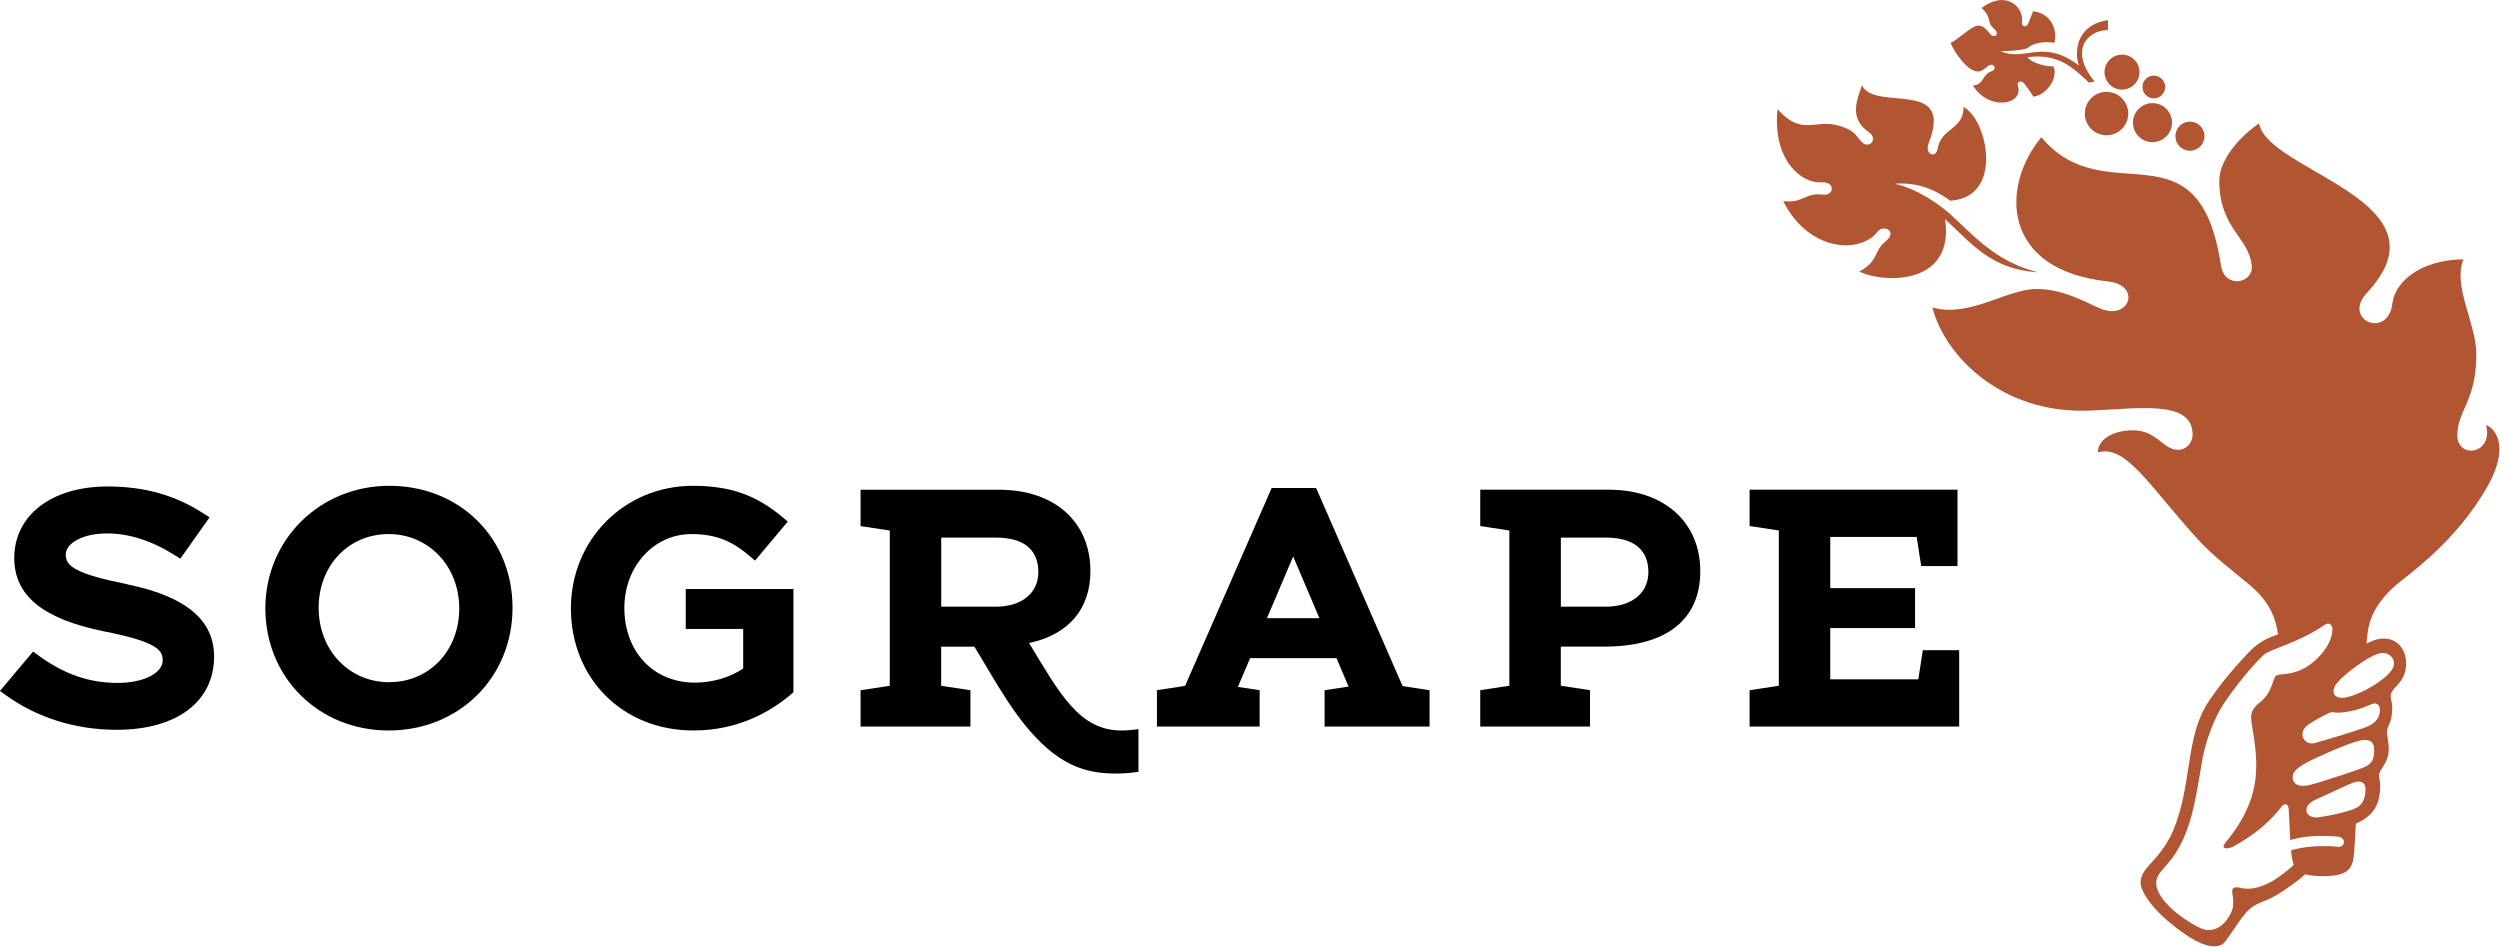 <svg xmlns="http://www.w3.org/2000/svg" width="433" height="164" viewBox="0 0 433 164" fill="none"><g clip-path="url(#clip0_677_12225)"><path d="M22.08 101.2C12.99 99.36 11.39 98.07 11.39 96.04C11.39 94.01 14.5 92.39 18.46 92.39C22.42 92.39 26.31 93.65 30.4 96.24L31.23 96.76L36.3 89.61L35.4 89.03C30.42 85.77 25.08 84.26 18.6 84.26C8.95 84.26 2.47 89.24 2.47 96.65C2.47 103.15 7.4 107.19 18 109.35C27.42 111.19 28.18 112.71 28.18 114.36C28.18 116.59 24.85 118.28 20.42 118.28C15.38 118.28 11.09 116.78 6.51 113.42L5.73 112.85L-0.01 119.67L0.89 120.32C6.37 124.3 13.05 126.4 20.22 126.4C30.62 126.4 37.08 121.53 37.08 113.7C37.08 107.37 32.17 103.29 22.06 101.21L22.08 101.2Z" fill="black"></path><path d="M67.43 84.14C55.39 84.14 45.96 93.47 45.96 105.38C45.96 117.29 55.14 126.52 67.31 126.52C79.48 126.52 88.77 117.38 88.77 105.27C88.77 93.16 79.6 84.14 67.43 84.14ZM67.43 118.16C60.45 118.16 55.19 112.62 55.19 105.27C55.19 97.92 60.4 92.5 67.31 92.5C74.22 92.5 79.54 98.04 79.54 105.38C79.54 112.72 74.34 118.15 67.43 118.15V118.16Z" fill="black"></path><path d="M118.77 108.93H128.72V115.78C126.44 117.34 123.4 118.23 120.36 118.23C113.17 118.23 108.14 112.9 108.14 105.27C108.14 98.11 113.24 92.5 119.75 92.5C124.44 92.5 127.14 94 129.98 96.42L130.77 97.1L136.44 90.34L135.66 89.68C131.02 85.75 126.48 84.14 120.01 84.14C108.16 84.14 98.88 93.47 98.88 105.38C98.88 117.29 107.62 126.52 120.13 126.52C128.03 126.52 133.69 123.09 137.06 120.21L137.42 119.9V102.02H118.77V108.94V108.93Z" fill="black"></path><path d="M197.2 126.28C196.12 126.44 195.09 126.52 194.22 126.52C186.95 126.52 183.55 120.15 178.24 111.37C185.19 109.89 188.86 105.37 188.86 98.93C188.86 90.36 182.64 84.82 173.02 84.82H149.05V91.12L154.11 91.89V118.78L149.05 119.55V125.84H168.08V119.55L163.01 118.78V112H168.76C172.31 117.75 176.03 125.02 181.4 129.63C185.12 132.82 188.62 133.98 193.28 133.98C194.47 133.98 195.81 133.88 197.18 133.68V126.29L197.2 126.28ZM163.02 105.08V93.11H172.47C178.57 93.11 179.84 96.36 179.84 99.09C179.84 102.73 176.95 105.08 172.47 105.08H163.02Z" fill="black"></path><path d="M227.94 84.52H220.25L205.26 118.79L200.38 119.54V125.83H218.17V119.54L214.4 118.97L216.52 113.99H231.48L233.57 118.91L229.42 119.55V125.84H247.6V119.55L242.93 118.83L227.95 84.52H227.94ZM228.52 107.07H219.44L223.98 96.38L228.52 107.07Z" fill="black"></path><path d="M278.68 84.81H256.38V91.11L261.42 91.88V118.77L256.38 119.54V125.83H275.39V119.54L270.33 118.77V111.99H277.88C288.59 111.99 294.49 107.35 294.49 98.93C294.49 90.51 288.28 84.82 278.67 84.82L278.68 84.81ZM285.5 99.09C285.5 102.73 282.6 105.08 278.1 105.08H270.34V93.11H278.1C284.21 93.11 285.5 96.36 285.5 99.09Z" fill="black"></path><path d="M333.04 112.61L332.25 117.66H317V108.78H331.69V101.87H317V93H331.97L332.75 98.04H339.04V84.81H303.03V91.11L308.09 91.88V118.77L303.03 119.55V125.83H339.33V112.61H333.04Z" fill="black"></path><path d="M337.02 39.21C337.67 49.63 325.75 48.94 322.04 47.03C325.43 45.2 324.52 43.47 326.5 41.89C328.85 40 326.15 38.84 325.2 40.12C322.38 43.91 313.35 43.81 308.85 34.83C312.47 35.24 312.45 33.31 315.87 33.71C317.59 33.92 318.03 31.43 315.39 31.58C312.06 31.78 306.99 27.83 307.86 18.89C312.08 23.67 314.3 20.57 318.42 21.75C321.73 22.7 321.42 23.78 322.69 24.8C323.81 25.69 325.34 24.06 323.67 22.89C320.24 20.47 321.59 17.45 322.49 14.77C324.69 19.44 338.55 13.42 334.04 24.79C333.29 26.7 335.28 27.57 335.6 25.75C336.24 22.08 340.13 22.46 340.09 18.54C344.18 20.6 347.18 34.16 337.8 34.76C336.31 33.79 333.31 31.44 328.17 31.82C332.44 32.83 335.95 35.53 337.73 37.04C341.82 40.75 345.55 45.28 352.97 47.16C344.68 46.64 341.37 42 336.9 37.98C336.95 38.38 336.99 38.79 337.02 39.19V39.21Z" fill="#B15533"></path><path d="M364.85 23.43C366.927 23.43 368.61 21.747 368.61 19.67C368.61 17.593 366.927 15.91 364.85 15.91C362.774 15.91 361.09 17.593 361.09 19.67C361.09 21.747 362.774 23.43 364.85 23.43Z" fill="#B15533"></path><path d="M367.53 15.52C369.203 15.52 370.56 14.163 370.56 12.49C370.56 10.816 369.203 9.46 367.53 9.46C365.857 9.46 364.5 10.816 364.5 12.49C364.5 14.163 365.857 15.52 367.53 15.52Z" fill="#B15533"></path><path d="M372.81 24.62C374.677 24.62 376.19 23.107 376.19 21.24C376.19 19.373 374.677 17.86 372.81 17.86C370.943 17.86 369.43 19.373 369.43 21.24C369.43 23.107 370.943 24.62 372.81 24.62Z" fill="#B15533"></path><path d="M373.04 17.04C374.128 17.04 375.01 16.158 375.01 15.07C375.01 13.982 374.128 13.1 373.04 13.1C371.952 13.1 371.07 13.982 371.07 15.07C371.07 16.158 371.952 17.04 373.04 17.04Z" fill="#B15533"></path><path d="M379.3 26.11C380.692 26.11 381.82 24.982 381.82 23.59C381.82 22.198 380.692 21.07 379.3 21.07C377.908 21.07 376.78 22.198 376.78 23.59C376.78 24.982 377.908 26.11 379.3 26.11Z" fill="#B15533"></path><path d="M365.1 5.19V3.49C360.31 4.15 359.04 8.05 360.05 11.34C353.78 6.57 350.88 10.76 346.47 8.86C348.23 8.84 350.14 8.73 351.18 8.33C352.37 7.23 354.67 7.19 355.8 7.42C356.34 6.03 355.8 2.38 352.13 1.95C352.13 1.95 351.69 3.12 351.32 4.01C350.94 4.93 350.04 4.57 350.2 3.8C350.63 1.59 347.71 -1.96 343.22 1.38C345.16 3.21 343.93 3.73 345.38 4.99C346.41 5.89 345.47 6.76 344.68 5.86C344.16 5.27 343.57 4.36 342.55 4.44C341.38 4.53 338.77 7.17 337.83 7.41C338.64 9.36 340.81 12.24 342.39 12.37C343.14 12.43 343.42 12.18 344.17 11.55C345.3 10.59 346.02 11.97 344.93 12.34C343.28 12.91 343.68 14.63 341.71 14.81C344.58 19.4 350.57 18.05 349.5 14.9C349.23 14.12 350.05 13.85 350.55 14.43C351.2 15.19 352.18 16.73 352.18 16.73C354.29 16.56 356.57 13.61 355.67 11.51C352.99 11.46 351.31 10.29 351.18 9.91C356.5 9.17 359.15 11.82 361.82 14.32L362.78 14.09C358.48 8.89 361.25 5.33 365.13 5.19H365.1Z" fill="#B15533"></path><path d="M430.83 84.23C425.4 93.96 416.6 99.9 414.97 101.34C410.25 105.51 410.11 108.77 409.88 111.49C410 111.42 410.13 111.35 410.25 111.29C413.85 109.42 416.97 111.52 416.73 115.31C416.51 118.71 413.69 119.1 414.11 120.96C414.48 122.57 414.33 123.45 414.16 124.38C413.96 125.44 413.28 126.05 413.45 127.2C413.62 128.42 413.77 129.12 413.73 129.99C413.63 132.34 411.92 133.36 412.05 134.41C412.15 135.2 412.39 135.81 412.13 137.66C411.79 140.13 410.44 141.54 408.22 142.58C408.16 142.61 408.09 142.64 408.03 142.67C407.92 144.73 407.84 146.06 407.83 146.22C407.62 150.02 407.52 151.75 402.31 151.75C401 151.75 400.02 151.63 399.27 151.42C397.83 152.74 395.34 154.42 394.24 155.07C392.71 155.96 392.31 155.89 390.74 156.69C389.21 157.47 388.26 159.02 387.3 160.36C386.93 160.87 386.64 161.4 386.26 161.9C385.82 162.47 385.32 163.39 384.67 163.68C383.88 164.04 382.75 163.9 381.96 163.65C379.9 163.01 377.19 160.98 375.57 159.61C373.2 157.6 371.52 155.47 370.92 153.77C370.3 152.02 371.48 150.67 372.46 149.6C373.38 148.59 375.22 146.61 376.36 143.93C379.8 135.77 378.36 127.59 382.66 121.31C384.89 118.04 386.77 115.89 389.17 113.31C390.6 111.77 391.98 110.75 394.23 109.99C394.34 109.95 394.45 109.91 394.56 109.87C394.21 107.37 393.32 104.4 389.65 101.32C386.92 99.03 383.41 96.46 380.34 93.06C372.17 84.02 368.15 76.94 363.34 78.36C363.34 76.26 365.72 74.53 369.47 74.53C373.52 74.53 374.63 77.86 377.14 77.9C378.9 77.96 379.76 76.42 379.76 75.29C379.76 68.94 369.67 70.93 361.29 71.13C346.7 71.48 336.88 61.78 334.69 53.25C341.05 55.09 347.51 50.09 352.72 50.05C357.93 50 362.65 53.24 364.68 53.75C369.05 54.84 370.67 49.34 365.02 48.73C346.7 46.77 346.45 32.34 353.56 23.77C364.69 37.12 380.82 20.58 384.66 45.93C385.29 50.11 390.28 49.1 390.01 46.05C389.56 41.11 384.38 39.62 384.38 31.27C384.38 28.6 386.54 24.68 391.28 21.35C392.59 29.69 424.89 34.74 409.97 50.7C405.55 55.42 413.62 58.85 414.37 52.52C414.78 49.09 418.74 45.07 426.67 44.9C424.77 49.57 428.9 56.03 428.9 61.36C428.9 69.48 425.61 71.11 425.61 75.36C425.61 79.61 431.91 78.68 430.59 73.61C432.56 74.42 434.47 77.75 430.86 84.22L430.83 84.23ZM405.95 145.7C405.93 145.38 405.61 144.93 404.73 144.88C404.31 144.86 402.3 144.68 400.31 144.84C398.69 144.97 397.47 145.26 396.68 145.5C396.65 144.96 396.63 144.46 396.6 144.04C396.6 143.92 396.48 141.58 396.4 140.1C396.35 139.17 395.64 139.12 395.24 139.61C394.72 140.24 392.61 143.37 387.06 146.49C385.98 147.1 384.87 147.09 385.17 146.37C385.48 145.62 389.96 141.36 390.67 134.71C391.22 129.58 389.6 125.07 389.94 123.69C390.37 121.98 391.69 121.78 392.67 120.33C393.59 118.97 393.75 117.4 394.19 117.05C394.67 116.66 396.23 116.96 398.33 116.11C400.86 115.09 403.97 111.84 403.97 109C403.97 108.27 403.44 107.67 402.62 108.23C398.08 111.38 393.24 112.37 392.11 113.4C389.27 116 385.6 121.09 384.68 122.63C383.4 124.8 382.04 128.3 381.45 131.53C380.38 137.44 379.72 144.77 375.43 149.6C374.02 151.18 373.3 152.01 373.47 153.26C373.94 156.7 379.68 160.21 381.35 160.85C384.52 162.07 386.57 158.35 386.74 157.1C387 155.24 386.29 154.32 386.81 153.85C387.09 153.6 387.66 153.67 387.99 153.76C389.86 154.26 391.75 153.59 393.4 152.71C394.56 152.08 396.97 150.24 397.27 149.73C397.04 149.21 396.9 148.29 396.81 147.28C397.59 147.04 398.83 146.75 400.46 146.62C402.48 146.45 404.58 146.62 404.88 146.66C405.85 146.76 405.99 146.04 405.96 145.7H405.95ZM409.71 136.86C409.75 135.69 409.1 135.07 407.72 135.49C407.23 135.64 401.7 138.22 401.13 138.47C400.31 138.84 399.32 139.51 399.49 140.51C399.62 141.23 400.4 141.57 401.06 141.58C402 141.59 405.51 140.86 406.57 140.5C407.81 140.07 409.59 139.83 409.7 136.86H409.71ZM411.18 129.51C411.08 128.18 409.87 127.98 408.7 128.27C406.09 128.91 400.73 131.46 400.08 131.78C398.35 132.64 397.38 133.45 397.19 134.04C396.85 135.08 397.41 135.84 398.19 136.04C399.16 136.29 400.6 135.87 402.44 135.26C403.11 135.04 407.03 133.8 407.85 133.49C409.98 132.71 411.4 132.48 411.18 129.5V129.51ZM410.73 121.98C408.86 122.8 407.1 123.33 405.07 123.44C404.64 123.46 404.19 123.32 403.76 123.37C403.37 123.42 401.25 124.55 399.93 125.41C397.74 126.83 399.05 129.2 400.96 128.69C402.74 128.21 407.22 126.82 407.9 126.59C410.15 125.85 411.49 125.44 412.05 123.92C412.45 122.84 412.12 121.38 410.75 121.98H410.73ZM404.4 118.84C403.94 119.74 404.07 120.86 405.68 120.86C408.01 120.86 414.32 117.34 414.62 115.18C414.79 113.91 413.76 113.05 412.56 113.09C410.7 113.15 405.25 117.23 404.4 118.85V118.84Z" fill="#B15533"></path></g><defs><clipPath id="clip0_677_12225"><rect width="432.86" height="163.92" fill="white"></rect></clipPath></defs></svg>